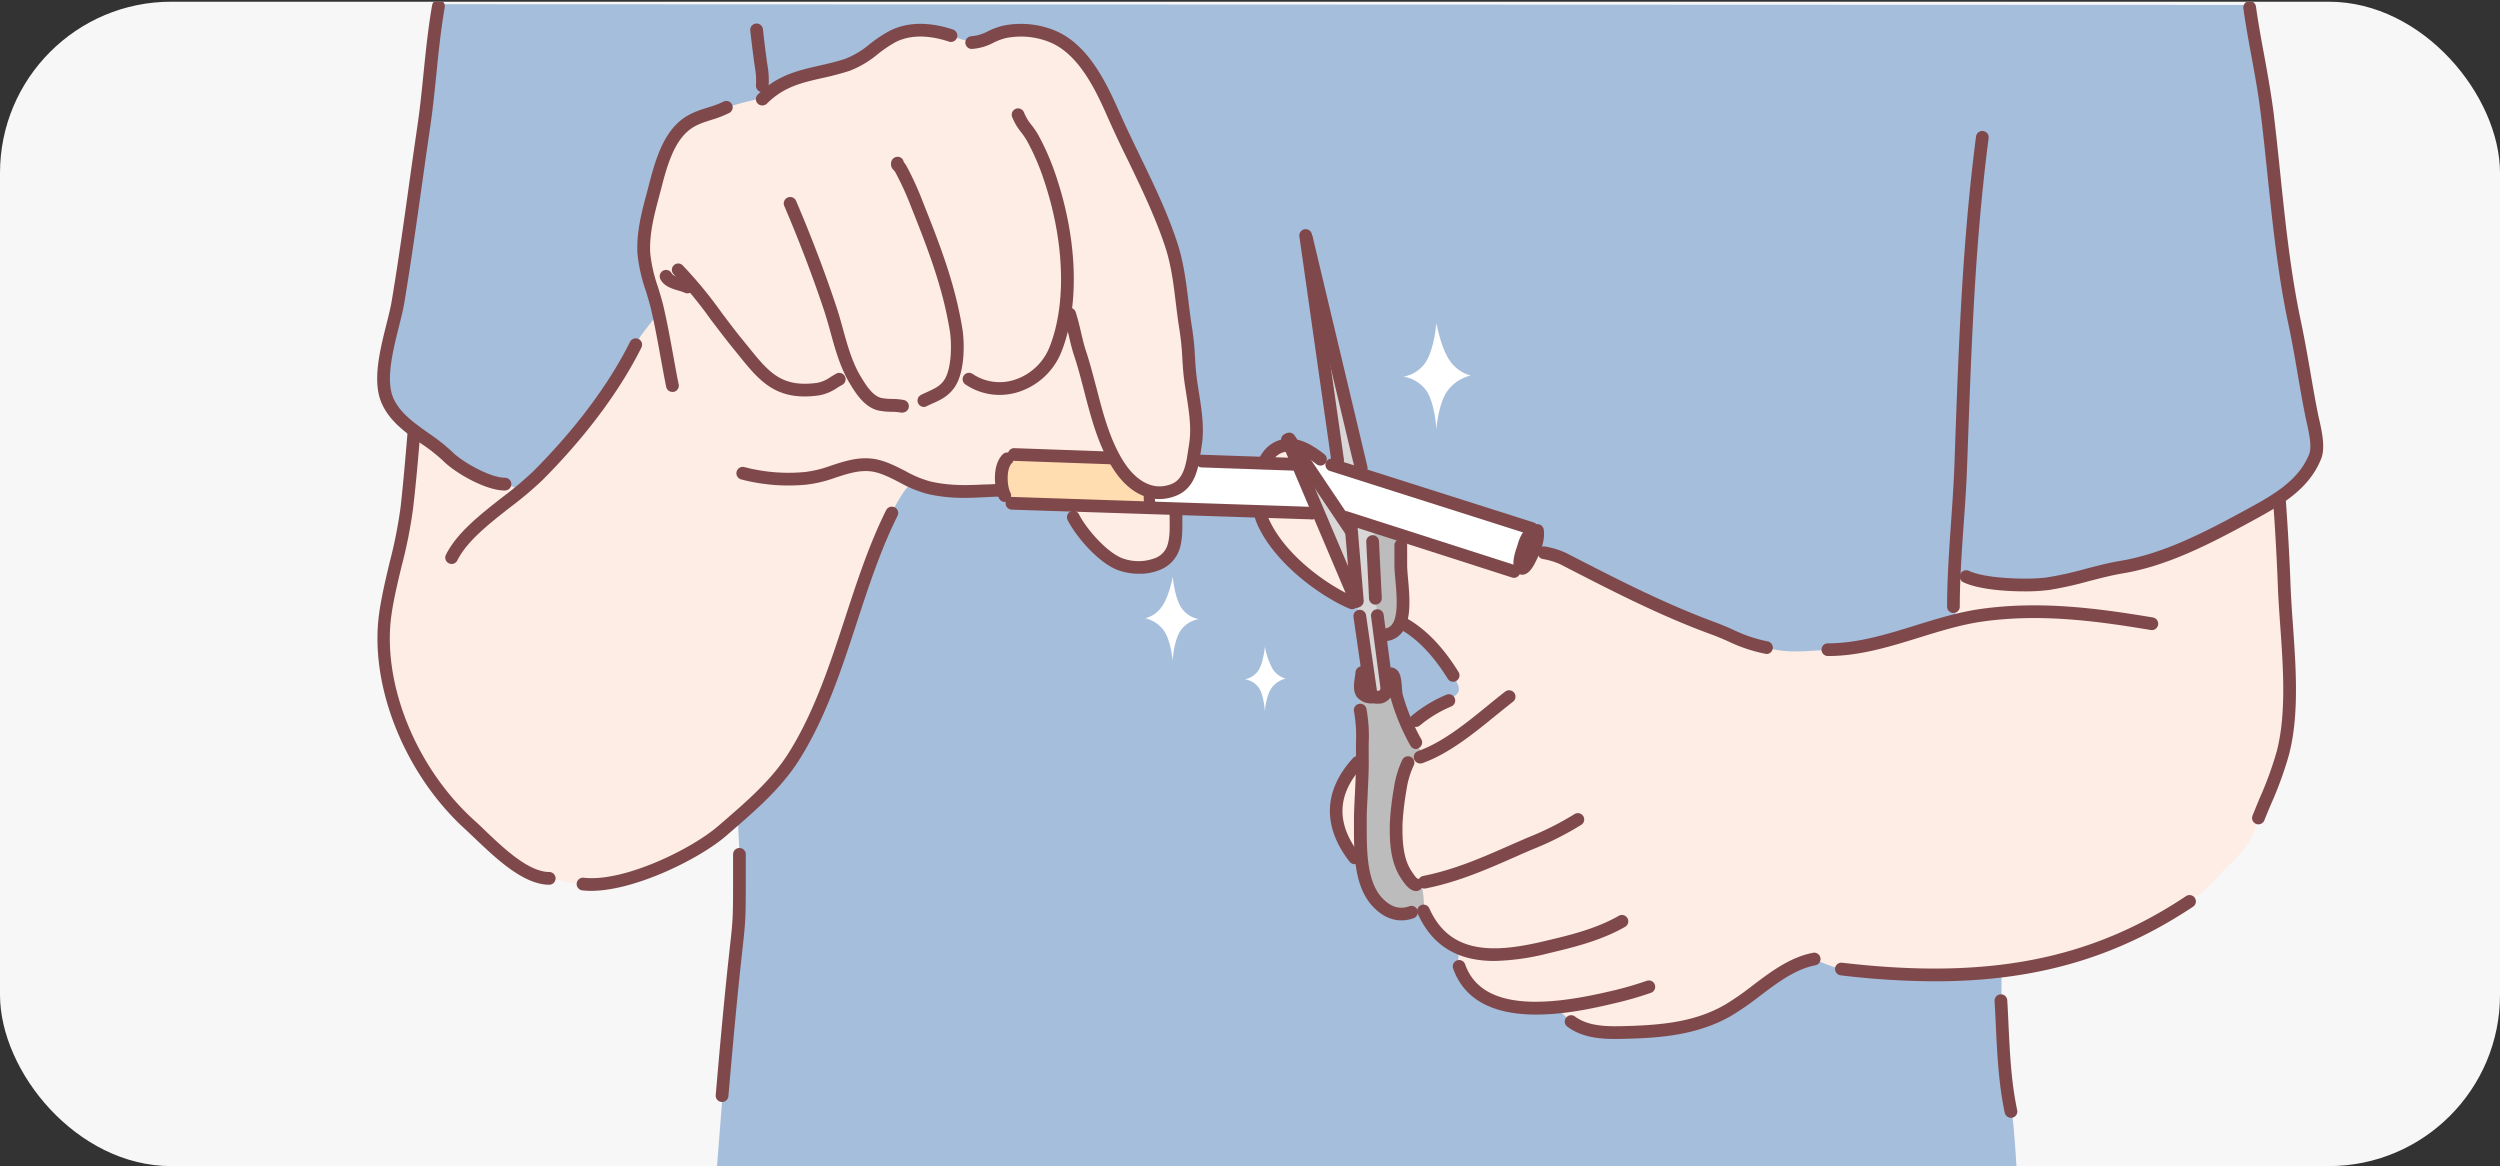 <svg xmlns="http://www.w3.org/2000/svg" xmlns:xlink="http://www.w3.org/1999/xlink" viewBox="0 0 730 340.5"><rect x="0" y="0" width="730" height="340.5" fill="#333333" stroke="none"/><defs><style>.cls-1{fill:none;}.cls-2{clip-path:url(#clip-path);}.cls-3{fill:#f7f7f7;}.cls-4{fill:#feede5;}.cls-10,.cls-4,.cls-5,.cls-6,.cls-7,.cls-8,.cls-9{fill-rule:evenodd;}.cls-5{fill:#a5bedc;}.cls-6{fill:#fff;}.cls-7{fill:#ffddb0;}.cls-8{fill:#bf8f8b;}.cls-9{fill:#bcbcbc;}.cls-10{fill:#d8d6d7;}.cls-11{fill:#7f494c;stroke:#7f494c;stroke-linecap:round;stroke-linejoin:round;}</style><clipPath id="clip-path" transform="translate(0 0.5)"><rect class="cls-1" width="730" height="340" rx="50"/></clipPath></defs><g id="Слой_2" data-name="Слой 2"><g id="Vive_con_EM_-_Buenos_hábitos" data-name="Vive con EM - Buenos hábitos"><g class="cls-2"><rect class="cls-3" y="0.5" width="730" height="340" rx="50"/><path class="cls-4" d="M122.86,121.55,177.22,96l2.92-65.68,76.25-27,77.35,3.29,32.83,110.18,90.12,23.72,66.76,35,40.86-25.9,101.43-11,.74,21.28s1,16.89,1.17,19.85,1,15.24,1,18,0,8.86-.28,12.64a41.94,41.94,0,0,1-2.59,11.87c-1.69,4.78-4,12.7-5.88,16.05s-1.7,6.93-8.19,13-5.79,7.28-12.63,11.44A212.78,212.78,0,0,1,619,273.85c-4.19,1.8-19.82,6.59-23.42,7.36s-7.69,1.85-11.21,2.35-79.58,18.74-79.58,18.74l-49.93-.16-26.51-9L413.3,274.57l-22.44-15.15-5.11-48-18.15-42.2s-14.38-7.64-15.91-5.75-29.8,10.72-29.8,10.72-39.64-10.54-42.87-9.07-23.76,23.13-23.76,23.13-16.51,23.63-22.48,31.29-9.21,11.79-14.57,16.26-6.39,6.64-12.8,10.44-11.31,7.17-17.65,8.83-12.59,2.93-16.52,2.79-6.83-1.3-10.07-1.65-8.34-.8-15.84-7.92S133.5,238.82,129,231.77s-8.6-11.75-10.55-17.05-5.07-11.64-5.84-17.68-1.28-8.77-.78-14.39,2.88-14.29,3.59-18.1,2.27-6.69,2.89-13.34,2.16-18.93,2.48-22.65-.68-4.84.3-6.21S122.86,121.55,122.86,121.55Z" transform="translate(0 0.5)"/><path class="cls-5" d="M128.27.73,656.91.94s1.91,11.77,2.54,15.67,1.89,11,2.58,17.11,1.26,12.71,1.89,17.81,1.07,12.14,2,17.81,2.46,15.75,3.66,21.26,2.72,14.46,3.81,20.91,2.22,12.3,2.66,15.25,2,4.28-.65,8.24-4.24,6.17-8.6,8.93a178.51,178.51,0,0,1-15.63,9.25c-5.84,2.93-13.84,7.28-18.33,8.58S622.28,164.17,619,165s-5.1,1-10.07,2.36-8.87,2.84-12.34,2.92-10.94-.28-13.6-.49-8.12-2.29-9.78-2.14-2.3-.64-2.3,1.39.07,11.48.07,11.48a61.33,61.33,0,0,0-6.64,1.94c-3.64,1.29-9.55,3.17-12.46,3.91s-13.34,3.12-18,3-10.84,1.17-17.43-.58-6.47-2.22-12-4.28-9.47-3.2-15.12-5.88-9-4.33-13.26-6.25-13.46-6.9-16.94-8.33a51.26,51.26,0,0,0-9.66-3.12c-2.21-.31-48.43-17.08-48.43-17.08s-12.17-7.73-15-9.43-4.86-4.17-7.13-4.31-3.64-1.56-6,.44-1.73,4.26-3.84,4.57-20.74-.35-20.74-.35a31,31,0,0,0,1-6.51c-.1-2.22,0-8.7-.85-12.8a51.81,51.81,0,0,1-1.4-10.11c-.11-3.26-1.4-13-1.78-16.44a100.44,100.44,0,0,0-2-12.89c-.94-3.52-3.59-12.37-5.69-16.67S331.41,47,329.42,42.45s-5-12.09-7.75-16.75-4-7.79-7-10.57-5-4.36-8.72-5.39-6.07-1.92-9.1-1.44-3.79.49-6.14,1.55-2.93,1.81-6,1.72-3.53-.53-6.73-1.39-6.08-2-8.68-1.9-4.95.08-7.64,1.52A37.89,37.89,0,0,0,255,13.86c-2.29,1.81-2.35,2.86-5.55,3.92A72.64,72.64,0,0,1,239,20.62c-3.89.7-8.95,2-11,3.46s-3.91,3.07-4.76,3.69-7.51,1.68-11.82,3.47-6.41,1.95-8.54,3.07a12.56,12.56,0,0,0-6.29,5.85,40.78,40.78,0,0,0-4,10c-1,3.13-1.66,5.24-2.55,8.35s-2.26,6.6-2.11,11.83.62,8.6,1.73,11.77,2.3,6.18,2.33,8.11-4.61,6.13-6.09,9.48a95.14,95.14,0,0,1-9.34,15.9c-3.78,5-6.85,9.68-12.19,15.25s-9.13,9.69-11.25,11.13-1.12.06-5.38-1-12.39-3.81-15.18-6.32-2.3-3.22-5.26-5.06-5.72-2.65-8.89-6.49-5.26-5.07-5.9-9a39.29,39.29,0,0,1,.62-12.73c.73-3.5,2.15-8.36,2.91-12.6s2.19-11.19,2.76-17.16,6.49-47.51,6.49-47.51.83-8.91,1.34-13.11S128.27.73,128.27.73Z" transform="translate(0 0.5)"/><path class="cls-5" d="M209.37,340l1.79-22.78L215,276.48s.82-6.81.91-9,0-18.91,0-18.91l-.5-10.57a42.59,42.59,0,0,0,6.82-6.1c2.36-2.91,5.83-4.74,8.05-9.28s7.32-11.5,9.47-17.22,4.25-11.75,5.32-15.21,4.72-14,6.29-18.71,3.56-10.46,5.31-14.24,2.6-6,3.84-8.31,3.91-7.45,5.69-8.07,5.08,1.8,8.32,1.81,9.75.46,12.85,0a57,57,0,0,1,7.44-.4l16.55,3.75a38.78,38.78,0,0,0,2.13,4.5,28.54,28.54,0,0,0,5.16,7.5c2.79,2.77,4.27,4.45,7.08,5.49s5.42,2.59,8.87,1.39,6.67-1,7.21-4.21,1.57-7,1.5-9a10,10,0,0,1,.65-3.78l24.05-.29s-.87.78.46,3.48,2.32,6,5.72,9.32,7.32,7.29,10,8.89,4.74,3.08,7.31,4.37,4,1.31,6.18,2.1,8.81,3.38,12,5.62,5.89,3.94,8.71,7.55,5.64,5.56,6.21,7.88,3.12,4.28-.49,6.34-8.16,5.37-11.63,7.55-13.23,8.15-16.1,11.62-6.12,6.52-6.17,11-1.18,5.51,1,9.42a32.48,32.48,0,0,0,4.87,6.91c1.26,1.39,1.19,1.85,2.07,5.05s1,6,3.59,8.09,3.92,3.87,6.95,3.66,4.65-2.52,5.86-1.24a26.94,26.94,0,0,1,2.84,3.81,13.08,13.08,0,0,0,4.08,4.41c3,2.31,4.32,1.89,4.52,3.37s-.84,3.45.5,5.93,2,5.08,5.33,7.05,6,3.1,9.06,3.42a106.09,106.09,0,0,0,12.05.66c2.07-.18,2.15.69,4.53,2.69s4.26,4.23,11.11,4.23,8.38-.1,12.38-.21,11.54-1.14,14.94-2.39,8.35-3,17-9.37,12.19-8.79,15.56-8.95,5.69,2.18,9.9,2.55,15,1.72,22.58,1.63,15.22-.05,18.5-.48,5-1.78,5,.53,0,7.65,0,10.89,1,18.62,1.61,21.52.62,5.27,1.32,7.75S588.8,340,588.8,340Z" transform="translate(0 0.5)"/><path class="cls-6" d="M348.67,133.66l28.43,1.17s8.68-.67,11.54.19,58.68,18.6,58.68,18.6-.51,1.46-1.11,3.25-2.37,5.54-2.33,7.29,0,3.14-2.16,2.3S393,150.63,393,150.63s-6.87-1.24-9.89-1.13-47.32-1.72-47.32-1.72a24.07,24.07,0,0,0,0-3.72c-.18-1.38,2.26-.39,4.48-.72s4.24-1.12,5.33-2.67S348.67,133.66,348.67,133.66Z" transform="translate(0 0.5)"/><path class="cls-7" d="M294,133.57c.62-1.23.4-1.51,2.82-1.52s27.77.89,27.77.89,2.64,3.37,4.09,5,3.73,4.08,5.4,4.7,1.17,1.71,1.51,3.18,0,2-1.57,1.83-39.21-1.14-39.21-1.14a3.7,3.7,0,0,1-1.47-2.05,25.61,25.61,0,0,1-1-7.18A15,15,0,0,1,294,133.57Z" transform="translate(0 0.5)"/><path class="cls-8" d="M448.26,154.29c.6.66,1,1.81.41,3.91a14.93,14.93,0,0,1-2.15,5.33c-1.1,1.45-2.41,2.92-2.52.92a11.48,11.48,0,0,1,1-5.8C445.92,156.89,447.65,153.64,448.26,154.29Z" transform="translate(0 0.5)"/><path class="cls-9" d="M397.92,195.56s1.58-1.13,1.63,1.12a29.76,29.76,0,0,0,.92,5.47s2,1.43,3,.56,2.4-1.79,2.25-3.22-.21-3.58.46-2.45a20.43,20.43,0,0,1,1.38,4.8,60.69,60.69,0,0,0,2,6.44c.82,2.2,2.86,5.73,3.63,7.36a42.88,42.88,0,0,0,2.35,4.25c.41.61-3,1.17-3.78,2.24a18,18,0,0,0-2.4,5.58,65.78,65.78,0,0,0-1.64,9.86c-.15,2.81-.3,7.82.36,10.17s1,6.09,3,7.62,2.66,2.25,3.48,2.15,1.18,4.08,1.23,6-.31,1.89-2.76,2.35-5.57,1.07-7.67-.41-5.32-4.7-6.34-7.62a31.25,31.25,0,0,1-1.84-9.56c.1-2.45.46-20.8.67-23.51s.1-5.72.15-9.25a78.34,78.34,0,0,0-.87-9.41,43.21,43.21,0,0,1-.2-6.33A13.66,13.66,0,0,1,397.92,195.56Z" transform="translate(0 0.5)"/><path class="cls-9" d="M403.06,185s-1.54-7.18-1.78-10.27-.79-14.06-.86-16.09.05-5.55.05-5.55l9.43,3s-.61.48-.8,3.74a57.85,57.85,0,0,0,.49,9,41.64,41.64,0,0,1,.27,7.72c-.22,2.75.24,3.68-1,5.31s-1.3,2.24-2.78,2.64A22.58,22.58,0,0,1,403.06,185Z" transform="translate(0 0.5)"/><path class="cls-10" d="M400.29,202.25l-3.4-23.39-1.57-4.76-19.19-46.35,18.16,25.79.21-2.56,6.72,2v5.82l.33,15.29.91,6.08,2.59,19.87s.2,1.82-1.06,2.46S400.29,202.25,400.29,202.25Z" transform="translate(0 0.5)"/><path class="cls-10" d="M390.33,135.62l-9.44-67.35,16.83,69.65Z" transform="translate(0 0.5)"/><path class="cls-6" d="M419.42,124.85s.49-7,3-10.88a11.81,11.81,0,0,1,7-4.81,10.91,10.91,0,0,1-6.26-4.61c-2.5-3.83-3.73-10.69-3.73-10.69s-.61,7.3-3,11.21a9.82,9.82,0,0,1-6.64,4.41,10.16,10.16,0,0,1,6.88,4.35C419.05,117.67,419.42,124.85,419.42,124.85Z" transform="translate(0 0.5)"/><path class="cls-6" d="M369.34,207.19s.3-4.23,1.82-6.61a7.17,7.17,0,0,1,4.26-2.93,6.64,6.64,0,0,1-3.81-2.8,21.79,21.79,0,0,1-2.27-6.5s-.36,4.44-1.83,6.81a6,6,0,0,1-4,2.69,6.13,6.13,0,0,1,4.18,2.64C369.12,202.83,369.34,207.19,369.34,207.19Z" transform="translate(0 0.5)"/><path class="cls-6" d="M342.41,192.48S342,187,340,183.85a9.33,9.33,0,0,0-5.55-3.81,8.65,8.65,0,0,0,5-3.66c2-3,3-8.48,3-8.48s.47,5.79,2.39,8.89a7.81,7.81,0,0,0,5.27,3.5,8,8,0,0,0-5.46,3.45C342.69,186.78,342.41,192.48,342.41,192.48Z" transform="translate(0 0.5)"/><path class="cls-11" d="M160.44,257.35c-7.34,0-15.23-7.54-21-13-1.11-1.06-2.13-2-3-2.85-17.84-16.06-28.21-42-25.21-63,.7-4.92,1.89-9.83,3-14.57a134.33,134.33,0,0,0,3.26-16.47c.77-6.9,1.37-13.94,1.94-20.74l.13-1.53a1.36,1.36,0,0,1,2.71.23l-.13,1.53c-.58,6.82-1.18,13.88-2,20.81a136,136,0,0,1-3.32,16.8c-1.13,4.69-2.3,9.54-3,14.33-2.88,20.15,7.14,45,24.35,60.54.93.84,2,1.83,3.09,2.91,5.43,5.18,12.86,12.28,19.11,12.28a1.36,1.36,0,0,1,0,2.72Z" transform="translate(0 0.5)"/><path class="cls-11" d="M172.61,259.13a21.57,21.57,0,0,1-2.45-.13,1.36,1.36,0,1,1,.3-2.7C182.17,257.63,202,248,210,241.11l1.42-1.22c7.08-6.13,14.42-12.47,19.32-20.32,7.52-12,12.06-25.91,16.46-39.35,3.46-10.57,7-21.5,12-31.53a1.36,1.36,0,0,1,1.83-.6,1.35,1.35,0,0,1,.6,1.82c-4.92,9.84-8.46,20.68-11.89,31.16-4.45,13.59-9,27.64-16.73,39.94-5.13,8.19-12.62,14.67-19.86,20.93l-1.41,1.22C203.93,249.92,185.15,259.13,172.61,259.13Z" transform="translate(0 0.5)"/><path class="cls-11" d="M131.87,163.68a1.37,1.37,0,0,1-.61-.15,1.36,1.36,0,0,1-.6-1.82c3.16-6.31,9.87-11.55,16.35-16.63a100.76,100.76,0,0,0,9.11-7.66c8.55-8.56,20.41-22.08,28.3-37.87a1.37,1.37,0,0,1,1.83-.61,1.35,1.35,0,0,1,.6,1.82c-8.06,16.12-20.12,29.88-28.81,38.58a106.3,106.3,0,0,1-9.35,7.88c-6.25,4.89-12.72,9.94-15.6,15.71A1.37,1.37,0,0,1,131.87,163.68Z" transform="translate(0 0.5)"/><path class="cls-11" d="M659.46,239.71a1.32,1.32,0,0,1-.51-.1,1.36,1.36,0,0,1-.75-1.76c.66-1.66,1.34-3.29,2-4.9a104,104,0,0,0,5.07-13.85c2.9-11,1.92-24.75,1.06-36.87-.28-4-.55-7.83-.69-11.46-.3-8-.75-16.12-1.38-24.83a1.37,1.37,0,0,1,1.25-1.46,1.35,1.35,0,0,1,1.46,1.26c.63,8.75,1.09,16.9,1.38,24.93.14,3.58.4,7.36.69,11.37.87,12.33,1.87,26.29-1.15,37.75A107,107,0,0,1,662.73,234c-.68,1.6-1.36,3.21-2,4.85A1.36,1.36,0,0,1,659.46,239.71Z" transform="translate(0 0.5)"/><path class="cls-11" d="M565,285.54a235,235,0,0,1-27.47-1.74,1.35,1.35,0,1,1,.32-2.69c42.56,5,72.7-.83,100.74-19.52a1.35,1.35,0,1,1,1.51,2.25C617.88,278.62,594.47,285.54,565,285.54Z" transform="translate(0 0.5)"/><path class="cls-11" d="M533.86,190.56a1.36,1.36,0,1,1,0-2.71c8.65,0,17.21-2.66,25.5-5.22,6.24-1.94,12.7-3.94,19.26-4.85,17.52-2.43,34.29-.09,50,2.52a1.36,1.36,0,0,1-.45,2.68c-15.47-2.58-32-4.89-49.16-2.51-6.34.88-12.69,2.85-18.83,4.75C551.68,187.85,542.92,190.56,533.86,190.56Z" transform="translate(0 0.5)"/><path class="cls-11" d="M570.41,178a1.36,1.36,0,0,1-1.36-1.36c0-8,.57-16.18,1.12-24.07.38-5.49.78-11.17,1-16.72l.14-4.07c1.12-31.54,2.18-61.34,6.17-92.24a1.36,1.36,0,1,1,2.69.34c-4,30.78-5,60.52-6.14,92l-.15,4.07c-.2,5.6-.6,11.29-1,16.81-.55,7.85-1.12,16-1.12,23.88A1.36,1.36,0,0,1,570.41,178Z" transform="translate(0 0.5)"/><path class="cls-11" d="M222.6,25.9a1.34,1.34,0,0,1-1.35-1.35v-.49a20.1,20.1,0,0,0-.25-4.49c-.22-1.47-.64-4.23-1.43-11.26a1.36,1.36,0,0,1,2.7-.3c.78,7,1.19,9.69,1.42,11.15a23.1,23.1,0,0,1,.27,4.9v.49A1.35,1.35,0,0,1,222.6,25.9Z" transform="translate(0 0.5)"/><path class="cls-11" d="M210.84,320.78h-.11a1.36,1.36,0,0,1-1.24-1.47c2.12-24.78,3.34-36,4.07-42.65,1-9,1-9,1-22.64v-5.16a1.36,1.36,0,0,1,2.71,0V254c0,13.82,0,13.82-1,22.93-.73,6.68-1.95,17.85-4.07,42.59A1.36,1.36,0,0,1,210.84,320.78Z" transform="translate(0 0.5)"/><path class="cls-11" d="M587.21,325.4a1.37,1.37,0,0,1-1.33-1.07c-1.79-8.38-2.2-17-2.6-25.38-.11-2.39-.22-4.78-.37-7.17a1.37,1.37,0,0,1,1.28-1.44,1.35,1.35,0,0,1,1.43,1.28c.15,2.4.26,4.8.37,7.21.39,8.24.8,16.77,2.54,24.93a1.35,1.35,0,0,1-1,1.61A1.33,1.33,0,0,1,587.21,325.4Z" transform="translate(0 0.5)"/><path class="cls-11" d="M338.62,144.73c-4.73,0-9.31-2.83-12.83-8.11-4.49-6.73-6.65-15-8.74-23.06-.93-3.6-1.81-7-2.89-10.22-.66-2-1.13-4-1.6-6s-.91-3.87-1.53-5.72a1.36,1.36,0,0,1,2.58-.86c.65,2,1.13,4,1.59,6s.92,3.88,1.54,5.73c1.1,3.31,2,6.91,2.94,10.4,2,7.81,4.14,15.88,8.37,22.24,1.88,2.81,7,9,14.22,6.16,3.86-1.54,4.56-6.18,5.17-10.28.09-.55.17-1.09.25-1.61.8-4.76,0-9.82-.77-14.7-.25-1.6-.5-3.17-.7-4.73-.25-2-.38-4.08-.5-6.07a75.38,75.38,0,0,0-.74-7.64c-.46-2.78-.8-5.56-1.13-8.25-.71-5.83-1.38-11.33-3.2-16.79-2.89-8.67-6.9-16.95-10.77-25-2-4-4-8.25-5.87-12.46-3.33-7.5-8.36-18.83-17.41-22.45a22.89,22.89,0,0,0-13-1.18,18,18,0,0,0-3.69,1.37,15,15,0,0,1-6.17,1.79,1.36,1.36,0,0,1,0-2.72,12.9,12.9,0,0,0,5.05-1.54,20.11,20.11,0,0,1,4.28-1.56,25.59,25.59,0,0,1,14.54,1.32c10.07,4,15.37,16,18.88,23.86,1.86,4.18,3.88,8.35,5.83,12.39,3.91,8.08,8,16.44,10.91,25.29,1.9,5.71,2.62,11.61,3.32,17.31.32,2.66.66,5.42,1.11,8.13a77.12,77.12,0,0,1,.77,7.92c.12,2,.25,4,.49,5.91.19,1.52.43,3.07.68,4.63.8,5.11,1.64,10.38.77,15.57-.08.51-.16,1-.24,1.57-.69,4.58-1.54,10.28-6.85,12.4A12.49,12.49,0,0,1,338.62,144.73Z" transform="translate(0 0.5)"/><path class="cls-11" d="M291.83,114.32a17.37,17.37,0,0,1-9.68-3,1.36,1.36,0,0,1,1.51-2.26,14.63,14.63,0,0,0,12.69,1.83,16.89,16.89,0,0,0,10.54-9.76c5.06-12.65,4.5-30.94-1.49-48.92a68.86,68.86,0,0,0-5.11-11.87,26.25,26.25,0,0,0-1.65-2.44A16.79,16.79,0,0,1,296,33.46a1.36,1.36,0,1,1,2.58-.86,14.44,14.44,0,0,0,2.23,3.71A26.09,26.09,0,0,1,302.66,39,72.66,72.66,0,0,1,308,51.37c6.19,18.57,6.72,37.56,1.43,50.79a19.63,19.63,0,0,1-12.25,11.34A17.93,17.93,0,0,1,291.83,114.32Z" transform="translate(0 0.5)"/><path class="cls-11" d="M269.76,117.83a1.36,1.36,0,0,1-.6-2.57c.62-.32,1.23-.59,1.83-.86,2.15-1,3.86-1.74,5.16-3.69,2.26-3.4,2.33-10.89,1.66-14.88-2.08-12.46-6.12-23.14-11.18-35.81A88.39,88.39,0,0,0,262.11,50a5.26,5.26,0,0,0-.8-1.19,1.74,1.74,0,0,1-.62-1.58,1.44,1.44,0,0,1,1.36-1.45h0A1.28,1.28,0,0,1,263.4,47v0a8.41,8.41,0,0,1,1.08,1.62A89.86,89.86,0,0,1,269.15,59c5.12,12.82,9.22,23.63,11.34,36.37.71,4.23.77,12.55-2.09,16.82-1.73,2.6-4,3.65-6.29,4.66-.57.26-1.15.52-1.74.81A1.31,1.31,0,0,1,269.76,117.83Z" transform="translate(0 0.5)"/><path class="cls-11" d="M263.51,119.49a1.23,1.23,0,0,1-.27,0,18.16,18.16,0,0,0-3-.25,17.84,17.84,0,0,1-3.78-.39c-3.88-1-6.31-5-7.93-7.71-2.72-4.54-4.15-9.71-5.53-14.71-.59-2.13-1.2-4.34-1.89-6.42-3.33-10-7.36-20.57-11.64-30.56A1.36,1.36,0,1,1,232,58.36c4.31,10.06,8.37,20.7,11.72,30.77.72,2.15,1.34,4.39,1.94,6.56,1.33,4.82,2.71,9.81,5.24,14,1.38,2.3,3.47,5.78,6.26,6.48a16.57,16.57,0,0,0,3.21.31,19.53,19.53,0,0,1,3.4.3,1.35,1.35,0,0,1-.26,2.68Z" transform="translate(0 0.5)"/><path class="cls-11" d="M200.72,84.66a1.34,1.34,0,0,1-.61-.15,12.07,12.07,0,0,0-1.83-.62c-1.82-.54-4.08-1.2-5-3.11a1.35,1.35,0,1,1,2.42-1.21c.43.85,2,1.31,3.38,1.71a13.1,13.1,0,0,1,2.27.81,1.36,1.36,0,0,1-.6,2.57Z" transform="translate(0 0.5)"/><path class="cls-11" d="M235,114.77c-9.37,0-13.59-5.25-19.19-12.2l-1.73-2.14c-2-2.46-4-5.14-6-7.73a126.07,126.07,0,0,0-11-13.45,1.35,1.35,0,0,1,0-1.91,1.33,1.33,0,0,1,1.91,0,124.68,124.68,0,0,1,11.31,13.74c1.92,2.56,3.91,5.21,5.89,7.63l1.75,2.16c6.22,7.73,10,12.39,20.8,10.91A10.27,10.27,0,0,0,242.8,110c.53-.32,1.09-.66,1.7-1a1.36,1.36,0,0,1,1.3,2.38c-.57.31-1.09.63-1.59.93a12.9,12.9,0,0,1-5.14,2.15A30.33,30.33,0,0,1,235,114.77Z" transform="translate(0 0.5)"/><path class="cls-11" d="M222.62,29.79a1.35,1.35,0,0,1-1-2.31c5.54-5.55,11.46-6.9,17.73-8.33,2.47-.56,5-1.15,7.62-2a26.19,26.19,0,0,0,7.3-4.39,38.6,38.6,0,0,1,5.88-3.88c6.2-3.11,13.18-1.87,17.93-.29a1.36,1.36,0,1,1-.86,2.58c-4.26-1.42-10.48-2.55-15.86.14A36,36,0,0,0,256,14.92a28.7,28.7,0,0,1-8.08,4.79A81.21,81.21,0,0,1,240,21.8c-6.13,1.4-11.42,2.61-16.41,7.6A1.37,1.37,0,0,1,222.62,29.79Z" transform="translate(0 0.5)"/><path class="cls-11" d="M196.33,113.44a1.34,1.34,0,0,1-1.32-1.09c-.57-2.83-1.09-5.67-1.61-8.51-.83-4.59-1.69-9.33-2.77-14-.42-1.83-1-3.66-1.58-5.59a46.24,46.24,0,0,1-2.41-10.69c-.38-6.09,1.28-12.29,2.75-17.75l.52-2c1.64-6.27,3.68-14.07,8.88-18.53,2.54-2.18,5.35-3.06,8.07-3.92a30.19,30.19,0,0,0,4.51-1.68,1.36,1.36,0,1,1,1.22,2.42A31.79,31.79,0,0,1,207.67,34c-2.56.81-5,1.57-7.11,3.4-4.55,3.89-6.48,11.24-8,17.15l-.53,2c-1.41,5.27-3,11.23-2.66,16.88a43.87,43.87,0,0,0,2.29,10.06c.58,1.89,1.19,3.85,1.64,5.78,1.08,4.71,1.95,9.48,2.79,14.1.52,2.83,1,5.66,1.6,8.47a1.36,1.36,0,0,1-1.07,1.6A1.23,1.23,0,0,1,196.33,113.44Z" transform="translate(0 0.5)"/><path class="cls-11" d="M281.65,144.38a46.62,46.62,0,0,1-10.78-1.15,35.28,35.28,0,0,1-8-3.32c-3-1.54-5.83-3-8.77-3.29-3.51-.35-6.84.75-10.37,1.9a37.24,37.24,0,0,1-8.29,2,54.3,54.3,0,0,1-18.88-1.51,1.36,1.36,0,1,1,.66-2.64,51.34,51.34,0,0,0,18,1.44,34.6,34.6,0,0,0,7.69-1.91c3.63-1.19,7.4-2.43,11.48-2,3.45.35,6.65,2,9.74,3.58a32.75,32.75,0,0,0,7.38,3.08c5.89,1.36,10.89,1.14,16.18.9,1.24,0,2.51-.11,3.82-.15a1.35,1.35,0,0,1,1.39,1.32,1.37,1.37,0,0,1-1.31,1.4c-1.29,0-2.55.09-3.78.14C285.72,144.29,283.7,144.38,281.65,144.38Z" transform="translate(0 0.5)"/><path class="cls-11" d="M332.69,166.54a17.57,17.57,0,0,1-6-1c-5.75-2.12-12.22-9.87-14.5-14.42a1.36,1.36,0,0,1,.61-1.82,1.35,1.35,0,0,1,1.82.61c2.07,4.14,8.17,11.3,13,13.09a14.07,14.07,0,0,0,10.2-.21,6.48,6.48,0,0,0,3.52-3.86c.78-2.32.73-5.13.69-7.85,0-.61,0-1.21,0-1.79a1.36,1.36,0,0,1,2.72,0c0,.57,0,1.15,0,1.75,0,2.8.09,6-.83,8.75a9.2,9.2,0,0,1-4.92,5.44A14.73,14.73,0,0,1,332.69,166.54Z" transform="translate(0 0.5)"/><path class="cls-11" d="M515.92,189.94l-.21,0a45,45,0,0,1-11-3.68c-1.68-.73-3.27-1.42-4.89-2-14.81-5.41-28.74-12.59-42.22-19.52l-1.82-.94a21,21,0,0,0-5.21-1.56,1.36,1.36,0,0,1-1.06-1.6,1.34,1.34,0,0,1,1.6-1.06,23.44,23.44,0,0,1,5.91,1.81l1.82.93c13.41,6.9,27.27,14,41.91,19.39,1.69.62,3.39,1.36,5,2.07a43.26,43.26,0,0,0,10.29,3.49,1.36,1.36,0,0,1-.21,2.7Z" transform="translate(0 0.5)"/><path class="cls-11" d="M369.09,136a1.33,1.33,0,0,1-.58-.13,1.36,1.36,0,0,1-.65-1.81c2.25-4.77,6.21-6.77,11.16-5.61,2.7.64,5.37,2.51,7.39,4.08a1.35,1.35,0,1,1-1.66,2.14c-1.81-1.39-4.16-3.06-6.34-3.57-3.68-.86-6.4.52-8.09,4.12A1.37,1.37,0,0,1,369.09,136Z" transform="translate(0 0.5)"/><path class="cls-11" d="M394.78,176.88a1.23,1.23,0,0,1-.53-.11c-.93-.39-1.84-.81-2.73-1.27-8-4.12-19.06-12.56-23.8-22.79a16.47,16.47,0,0,1-1.07-3.16,1.36,1.36,0,1,1,2.64-.63,14.16,14.16,0,0,0,.89,2.65c4.46,9.6,14.95,17.59,22.58,21.51q1.26.64,2.55,1.2a1.35,1.35,0,0,1-.53,2.6Z" transform="translate(0 0.5)"/><path class="cls-11" d="M424.32,198.07a1.35,1.35,0,0,1-1.15-.64c-3.74-6-7.69-10.4-12.09-13.41-.7-.47-1.42-.91-2.15-1.32a1.35,1.35,0,0,1,1.31-2.37c.81.44,1.6.93,2.37,1.45,4.72,3.23,8.93,7.87,12.86,14.21a1.36,1.36,0,0,1-1.15,2.08Z" transform="translate(0 0.5)"/><path class="cls-11" d="M414.67,221.93a1.36,1.36,0,0,1-.45-2.64c7.26-2.56,14.35-8.34,20.6-13.44,1.71-1.4,3.39-2.77,5-4A1.35,1.35,0,0,1,441.5,204c-1.61,1.25-3.27,2.61-5,4-6.43,5.24-13.71,11.19-21.42,13.9A1.16,1.16,0,0,1,414.67,221.93Z" transform="translate(0 0.5)"/><path class="cls-11" d="M395.55,251.34a1.37,1.37,0,0,1-1.07-.52c-7.87-10.13-7.5-20.38,1-29.66a1.36,1.36,0,0,1,2,1.84c-7.65,8.29-7.95,17.09-.91,26.15a1.36,1.36,0,0,1-.23,1.91A1.39,1.39,0,0,1,395.55,251.34Z" transform="translate(0 0.5)"/><path class="cls-11" d="M415.92,258.46a1.36,1.36,0,0,1-.27-2.69c9.33-1.86,17.54-5.48,26.24-9.33l.85-.37,3.47-1.51a87,87,0,0,0,13.78-6.9,1.35,1.35,0,1,1,1.49,2.26,89,89,0,0,1-14.2,7.14l-3.45,1.49-.84.38c-8.84,3.9-17.19,7.59-26.81,9.51Z" transform="translate(0 0.5)"/><path class="cls-11" d="M436.39,279.6c-9.14,0-17.35-3.17-22-13.63a1.36,1.36,0,0,1,2.48-1.1c6.36,14.39,20.31,13.26,34.43,9.88,7-1.65,14.85-3.53,21.53-7.34a1.36,1.36,0,1,1,1.35,2.35c-7,4-15.11,5.94-22.25,7.64A68.75,68.75,0,0,1,436.39,279.6Z" transform="translate(0 0.5)"/><path class="cls-11" d="M448.59,295.26c-10.17,0-20.17-2.82-23.8-13.12a1.35,1.35,0,0,1,.82-1.73,1.34,1.34,0,0,1,1.73.82c5.35,15.18,27.35,11.89,43.43,8.09a100.14,100.14,0,0,0,10.15-2.92,1.36,1.36,0,1,1,.9,2.56,99.84,99.84,0,0,1-10.43,3C466.34,293.15,457.4,295.26,448.59,295.26Z" transform="translate(0 0.5)"/><path class="cls-11" d="M471.67,302.38c-4.79,0-9.76-.52-13.79-3.55a1.36,1.36,0,0,1,1.63-2.17c4.37,3.28,10.5,3.09,15.91,2.93,11.23-.33,20.4-1.54,28.68-6.37a82.45,82.45,0,0,0,8-5.58c5.28-4,10.74-8.11,17.27-9.41a1.36,1.36,0,1,1,.53,2.66c-5.92,1.18-11.13,5.12-16.17,8.92a86.18,86.18,0,0,1-8.26,5.76c-9.76,5.69-20.59,6.46-30,6.74C474.25,302.34,473,302.38,471.67,302.38Z" transform="translate(0 0.5)"/><path class="cls-11" d="M413.43,211.27a1.36,1.36,0,0,1-.83-2.43,39.09,39.09,0,0,1,10.08-6.08,1.36,1.36,0,0,1,.93,2.55,37,37,0,0,0-9.36,5.68A1.33,1.33,0,0,1,413.43,211.27Z" transform="translate(0 0.5)"/><path class="cls-11" d="M413.48,217.72a1.36,1.36,0,0,1-1.18-.69,62.87,62.87,0,0,1-5.77-13.91,7.88,7.88,0,0,1-.23-1.56,4.14,4.14,0,0,1-2.92,2.84,7.58,7.58,0,0,1-2.29,0l-.43,0a5.07,5.07,0,0,1-3.9-1.51c-1.22-1.46-.94-3.48-.64-5.62.07-.5.14-1,.2-1.57a1.36,1.36,0,0,1,2.7.29c-.06.57-.14,1.12-.21,1.65-.22,1.53-.42,3,0,3.5a2.8,2.8,0,0,0,1.93.55l.51,0a10.28,10.28,0,0,0,1.44,0c1.07-.28,1.31-1.83,1.49-3.68l0-.37c.06-.84.14-2.05,1.15-2.57a1.88,1.88,0,0,1,1.92.19c1.23.78,1.45,2.61,1.64,5.31a13.76,13.76,0,0,0,.18,1.73,60.52,60.52,0,0,0,5.52,13.32,1.36,1.36,0,0,1-.51,1.85A1.45,1.45,0,0,1,413.48,217.72Z" transform="translate(0 0.5)"/><path class="cls-11" d="M409.18,267.75c-2.84,0-5.55-1.33-8-3.94-5.35-5.78-5.33-15.33-5.32-23v-2c0-1.85.09-3.7.18-5.49,0-.75.08-1.51.11-2.27l.1-2.24c.12-2.78.26-5.66.19-8.44,0-1.24,0-2.52,0-3.8a42.17,42.17,0,0,0-.56-9.33,1.36,1.36,0,1,1,2.65-.58,44,44,0,0,1,.63,9.94c0,1.26,0,2.5,0,3.71.07,2.87-.06,5.8-.19,8.62l-.1,2.23c0,.77-.07,1.54-.11,2.3-.09,1.75-.18,3.56-.17,5.33v2.06c0,7.2,0,16.15,4.59,21.15,2.64,2.85,5.52,3.71,8.59,2.57a1.36,1.36,0,0,1,.95,2.54A10.09,10.09,0,0,1,409.18,267.75Z" transform="translate(0 0.5)"/><path class="cls-11" d="M413.54,259.2h-.15c-1.6-.16-2.9-2-4-3.69-2.78-4.34-3.11-9.69-3.08-14.37a55.57,55.57,0,0,1,.37-5.59c.2-1.9.47-3.78.84-5.93a28.54,28.54,0,0,1,2.42-8.07,1.36,1.36,0,0,1,2.43,1.22,26,26,0,0,0-2.17,7.31c-.37,2.09-.62,3.92-.82,5.75-.17,1.6-.35,3.49-.36,5.33,0,4.28.26,9.15,2.59,12.78,1.32,2.07,1.88,2.5,2.1,2.58a1.33,1.33,0,0,1,1.18,1.48A1.37,1.37,0,0,1,413.54,259.2Z" transform="translate(0 0.5)"/><path class="cls-11" d="M400.34,203.5a1.35,1.35,0,0,1-1.34-1.16l-3.28-22.67a1.36,1.36,0,1,1,2.69-.39L401.68,202a1.34,1.34,0,0,1-1.14,1.54Z" transform="translate(0 0.5)"/><path class="cls-11" d="M396.35,176.31a1.36,1.36,0,0,1-1.35-1.24L393.14,153a1.36,1.36,0,1,1,2.71-.23l1.85,22.1a1.36,1.36,0,0,1-1.24,1.47Z" transform="translate(0 0.5)"/><path class="cls-11" d="M405,202.1a1.36,1.36,0,0,1-1.34-1.18l-2.83-21.57a1.36,1.36,0,0,1,2.69-.36l2.83,21.57a1.36,1.36,0,0,1-1.17,1.53Z" transform="translate(0 0.5)"/><path class="cls-11" d="M401.62,175.55a1.37,1.37,0,0,1-1.36-1.3l-.81-16.55a1.35,1.35,0,0,1,1.29-1.42,1.38,1.38,0,0,1,1.42,1.29l.82,16.55a1.35,1.35,0,0,1-1.29,1.42Z" transform="translate(0 0.5)"/><path class="cls-11" d="M390.59,135.25a1.35,1.35,0,0,1-1.34-1.16l-9.34-65.63a1.35,1.35,0,1,1,2.68-.38l9.34,65.62a1.36,1.36,0,0,1-1.15,1.54Z" transform="translate(0 0.5)"/><path class="cls-11" d="M397.47,137.5a1.34,1.34,0,0,1-1.31-1.05l-1-4-15-63.14a1.34,1.34,0,0,1,1-1.63,1.37,1.37,0,0,1,1.64,1l16,67.18a1.36,1.36,0,0,1-1,1.63A1.73,1.73,0,0,1,397.47,137.5Z" transform="translate(0 0.5)"/><path class="cls-11" d="M396,176.5a1.35,1.35,0,0,1-1.25-.83l-20.07-47.22a1.35,1.35,0,1,1,2.49-1.06l20.08,47.22a1.36,1.36,0,0,1-.72,1.78A1.23,1.23,0,0,1,396,176.5Z" transform="translate(0 0.5)"/><path class="cls-11" d="M394.36,155.65a1.37,1.37,0,0,1-1.13-.6l-17.88-26.61a1.35,1.35,0,1,1,2.25-1.51l17.89,26.61a1.36,1.36,0,0,1-.37,1.88A1.33,1.33,0,0,1,394.36,155.65Z" transform="translate(0 0.5)"/><path class="cls-11" d="M403.82,186.24a1.36,1.36,0,0,1,0-2.71,3.58,3.58,0,0,0,2.82-1.1c2.29-2.5,1.73-8.89,1.32-13.56-.16-1.72-.29-3.2-.29-4.42v-5.72a1.36,1.36,0,0,1,2.72,0v5.72c0,1.1.13,2.6.27,4.18.48,5.46,1.08,12.26-2,15.64A6.26,6.26,0,0,1,403.82,186.24Z" transform="translate(0 0.5)"/><path class="cls-11" d="M324.36,134.57h-.05l-28.19-1a1.35,1.35,0,0,1-1.31-1.4,1.33,1.33,0,0,1,1.4-1.31l28.19,1a1.36,1.36,0,0,1,0,2.71Z" transform="translate(0 0.5)"/><path class="cls-11" d="M378.33,136.44h-.05l-27.38-.95a1.36,1.36,0,0,1-1.31-1.4,1.34,1.34,0,0,1,1.41-1.31l27.37.94a1.36,1.36,0,0,1,0,2.72Z" transform="translate(0 0.5)"/><path class="cls-11" d="M383,150.66h0l-87.52-2.84a1.36,1.36,0,0,1,.05-2.72h0L383.06,148a1.36,1.36,0,0,1,0,2.71Z" transform="translate(0 0.5)"/><path class="cls-11" d="M447.27,155.18a1.51,1.51,0,0,1-.41-.06l-58.4-18.58a1.35,1.35,0,0,1,.82-2.58l58.4,18.57a1.36,1.36,0,0,1-.41,2.65Z" transform="translate(0 0.5)"/><path class="cls-11" d="M442.09,167.73a1.23,1.23,0,0,1-.42-.07l-49-15.73a1.36,1.36,0,1,1,.83-2.58l49,15.73a1.36,1.36,0,0,1-.41,2.65Z" transform="translate(0 0.5)"/><path class="cls-11" d="M293.4,145.57a1.36,1.36,0,0,1-1.22-.75c-1.5-3-1.9-9.42.93-12.25a1.36,1.36,0,1,1,1.92,1.92c-1.65,1.65-1.63,6.69-.42,9.12a1.36,1.36,0,0,1-.61,1.82A1.29,1.29,0,0,1,293.4,145.57Z" transform="translate(0 0.5)"/><path class="cls-11" d="M444.5,166.82a2,2,0,0,1-.67-.13c-.8-.29-2-1.36-1.08-5.17.16-.65.38-1.3.6-2l.29-.88a11.84,11.84,0,0,1,1.7-3.73,1.34,1.34,0,0,1,1.89-.3,1.29,1.29,0,0,1,.41.46c0-.15,0-.3-.05-.45a1.36,1.36,0,0,1,1.12-1.56,1.38,1.38,0,0,1,1.56,1.13c.5,3.13-1.07,6.7-2.49,9.46C446.71,165.77,445.61,166.82,444.5,166.82Zm.69-2.33h0Zm2.38-8,0,.05a9.38,9.38,0,0,0-1.31,2.95l-.31.94c-.19.57-.39,1.15-.53,1.71,0,.16-.07.31-.09.44l.07-.13A20.34,20.34,0,0,0,447.57,156.5Z" transform="translate(0 0.5)"/><path class="cls-11" d="M147.45,142.24c-5.51,0-14.27-5.1-17.64-8.47a49.28,49.28,0,0,0-6.46-5.09c-4.65-3.29-9.46-6.69-11.61-12.05-2.46-6.17-.3-14.79,1.6-22.39.63-2.52,1.23-4.9,1.55-6.87C116.79,76,118.44,64.27,120,53q1.17-8.36,2.38-16.68c.76-5.15,1.29-10.4,1.8-15.47.66-6.46,1.33-13.13,2.48-19.67A1.34,1.34,0,0,1,128.27,0a1.36,1.36,0,0,1,1.1,1.57c-1.13,6.45-1.8,13.08-2.44,19.48-.52,5.11-1.06,10.39-1.82,15.59-.82,5.55-1.6,11.11-2.38,16.67-1.6,11.34-3.25,23.06-5.16,34.49-.34,2.07-.95,4.5-1.6,7.08-1.71,6.85-3.84,15.37-1.71,20.72,1.85,4.62,6.33,7.78,10.66,10.84a53.31,53.31,0,0,1,6.81,5.39c3,3,11.28,7.67,15.72,7.67a1.36,1.36,0,1,1,0,2.72Z" transform="translate(0 0.5)"/><path class="cls-11" d="M591.1,171.68c-6.06,0-13.59-.68-17.66-2.64a1.36,1.36,0,0,1,1.18-2.44c5.2,2.49,18.12,2.72,23.14,2a99.59,99.59,0,0,0,11.29-2.5c3.32-.86,6.75-1.76,10.21-2.34,12.44-2.07,24.47-8.24,36.72-14.92l.2-.11c7.54-4.12,15.34-8.37,18.56-16.43.94-2.33-.07-6.78-.74-9.73-.15-.68-.29-1.32-.4-1.88-.8-4-1.5-8-2.17-11.93-.81-4.74-1.65-9.64-2.67-14.42-3.09-14.4-4.65-29.36-6.16-43.83-.6-5.8-1.22-11.8-1.94-17.65C660,27.33,659,21.73,658,16.32c-.87-4.69-1.76-9.54-2.43-14.37a1.36,1.36,0,1,1,2.69-.37c.66,4.76,1.55,9.59,2.41,14.25,1,5.45,2,11.09,2.73,16.7.71,5.88,1.34,11.89,1.94,17.7,1.5,14.4,3.05,29.28,6.11,43.54,1,4.84,1.88,9.77,2.7,14.53.67,3.9,1.36,7.92,2.15,11.86.1.54.24,1.15.39,1.81.79,3.47,1.86,8.22.61,11.34-3.58,9-12.19,13.66-19.78,17.8l-.2.11c-12.46,6.8-24.71,13.08-37.57,15.22-3.34.56-6.71,1.44-10,2.29a103,103,0,0,1-11.58,2.56A54,54,0,0,1,591.1,171.68Z" transform="translate(0 0.5)"/><path class="cls-11" d="M335.87,148.12a1.13,1.13,0,0,1-1.07-.77,9.62,9.62,0,0,1-.32-3.07v-.36a1.13,1.13,0,1,1,2.26,0v.37a8.24,8.24,0,0,0,.2,2.34,1.13,1.13,0,0,1-1.07,1.49Z" transform="translate(0 0.5)"/></g></g></g></svg>